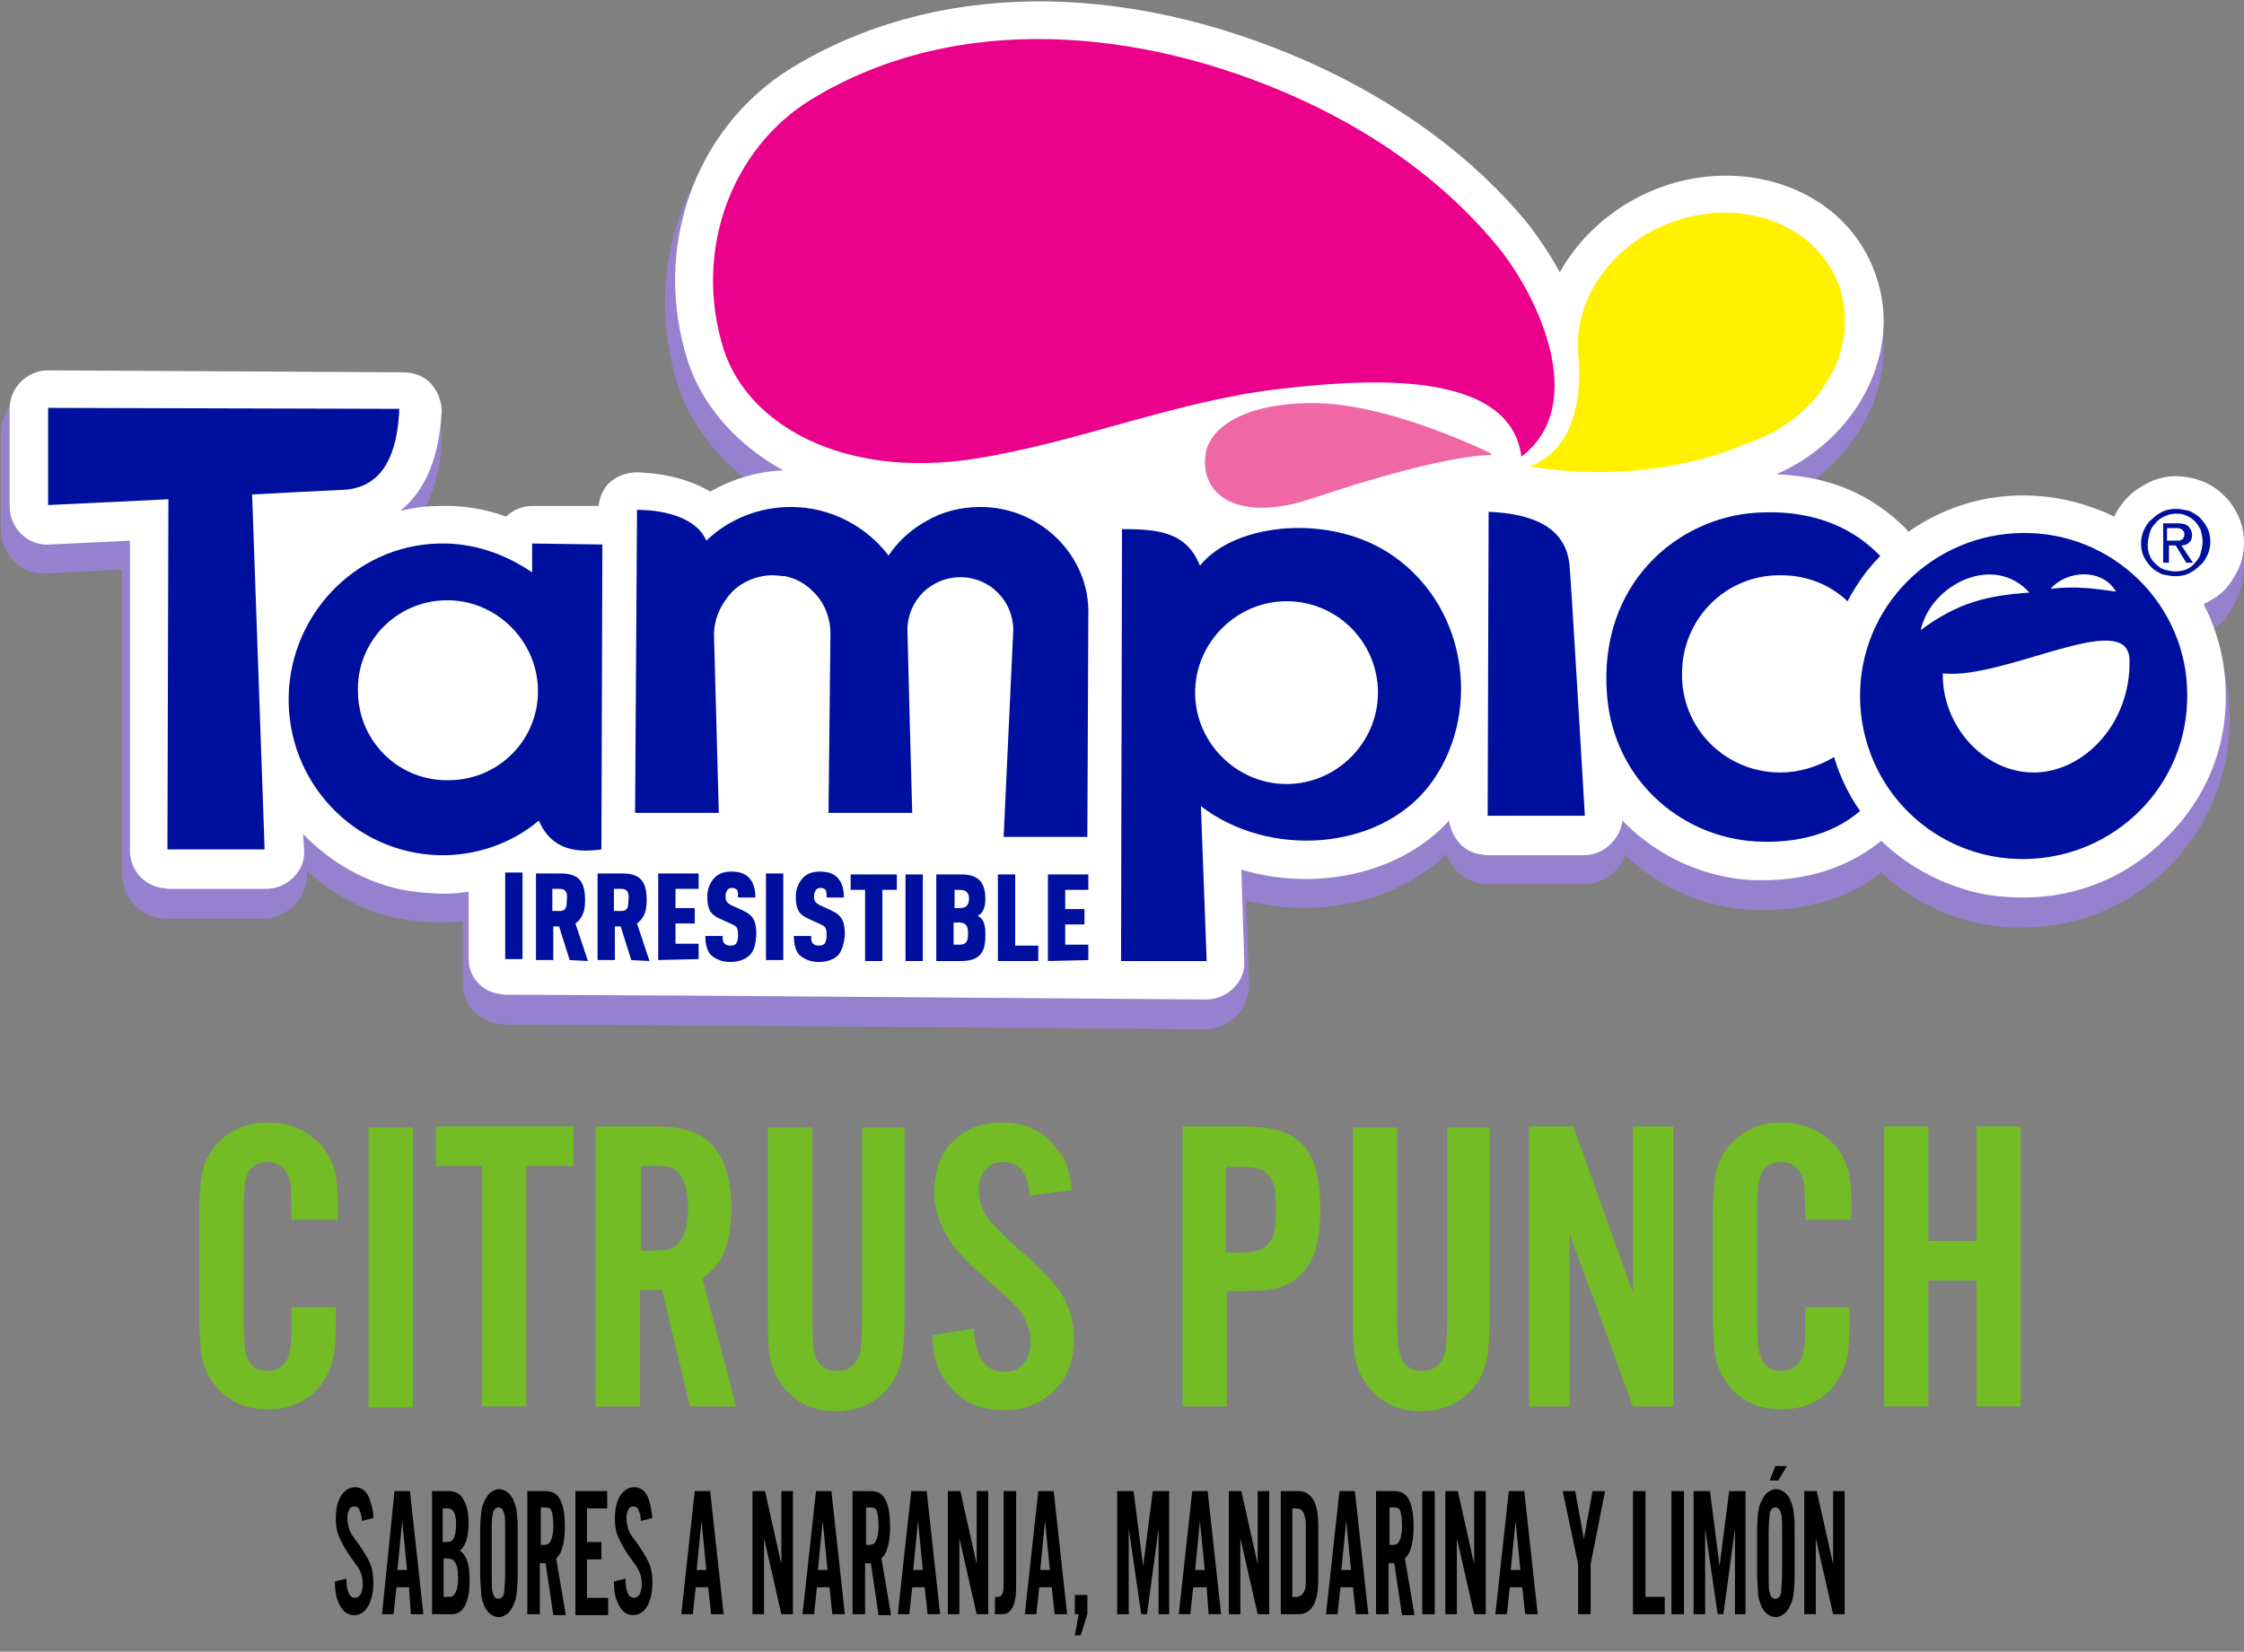 <svg xmlns="http://www.w3.org/2000/svg" xmlns:xlink="http://www.w3.org/1999/xlink" id="Layer_1" x="0px" y="0px" viewBox="0 0 233.2 171.7" style="enable-background:new 0 0 233.2 171.7;" xml:space="preserve"><rect x="0" y="0" width="233.2" height="171.7" fill="#808080" stroke="none"/><style type="text/css">	.st0{enable-background:new    ;}	.st1{fill:#73BC25;}	.st2{fill:none;}	.st3{fill:#9681CF;}	.st4{fill:#FFFFFF;}	.st5{fill:#EF67A5;}	.st6{fill:#FFF100;}	.st7{fill:#EB008B;}	.st8{fill:#00109E;}</style><g id="Layer_1_00000013895287521578570020000009102560018681828531_"></g><g id="type">	<g>		<g class="st0">			<path class="st1" d="M34.9,126.8h-4.6c0-1.9-0.1-3.1-0.1-3.7c-0.1-0.7-0.4-1.3-0.8-1.7c-0.4-0.4-1-0.6-1.6-0.6    c-1.2,0-2,0.6-2.3,1.9c-0.1,0.5-0.2,2-0.2,4.4v9.2c0,2.5,0.1,4.1,0.3,4.6c0.4,1.1,1.1,1.6,2.2,1.6c0.9,0,1.6-0.4,2-1.1    c0.3-0.5,0.5-1.6,0.5-3.1c0-1.2,0-2,0-2.4h4.6v1.8c0,1.6-0.1,2.8-0.3,3.6c-0.4,1.7-1.3,3-2.5,3.9c-1.2,0.9-2.6,1.3-4.3,1.3    c-2.3,0-4-0.8-5.3-2.3c-0.9-1.1-1.4-2.2-1.6-3.4c-0.1-1.1-0.2-2.5-0.2-4.3v-9.8c0-2.9,0.2-4.8,0.6-5.8c0.6-1.5,1.7-2.7,3.1-3.4    c1-0.6,2.2-0.8,3.5-0.8c1.9,0,3.5,0.6,4.8,1.7c1.2,1,1.9,2.3,2.2,3.9c0.1,0.6,0.2,1.5,0.2,2.8V126.8z"></path>			<path class="st1" d="M42.9,117.2v29.1h-4.6v-29.1H42.9z"></path>			<path class="st1" d="M54.7,121.2v25h-4.6v-25h-4.8v-4.1h14.3v4.1H54.7z"></path>			<path class="st1" d="M66.5,134.1v12.1h-4.6v-29.1h6.4c2.4,0,4.2,0.5,5.4,1.6c1.5,1.4,2.3,3.7,2.3,6.8c0,2.2-0.3,3.9-1,5.2    c-0.4,0.8-1.1,1.5-2,2.2l3.5,13.3h-4.8l-2.9-12.1H66.5z M66.5,130H68c1,0,1.7-0.1,2.1-0.4c0.9-0.6,1.4-1.9,1.4-4    c0-1.7-0.3-2.9-0.9-3.6c-0.2-0.3-0.5-0.4-0.7-0.6c-0.4-0.1-1-0.2-1.8-0.2h-1.5V130z"></path>			<path class="st1" d="M89.4,117.2h4.6v19.6c0,2.7-0.2,4.6-0.6,5.6c-0.6,1.5-1.6,2.7-3.1,3.5c-1,0.5-2.2,0.8-3.4,0.8    c-2.3,0-4-0.8-5.3-2.3c-0.9-1-1.4-2.2-1.6-3.4c-0.2-1.1-0.2-2.5-0.2-4.2v-19.6h4.6v19.1c0,2.5,0.1,4.1,0.3,4.6    c0.4,1.1,1.1,1.6,2.3,1.6c1.2,0,2-0.6,2.4-1.9c0.1-0.5,0.2-2,0.2-4.4V117.2z"></path>			<path class="st1" d="M111.4,123.7l-4.4,0.6c-0.1-1.1-0.3-1.9-0.6-2.3c-0.4-0.8-1.1-1.2-2.1-1.2c-0.8,0-1.4,0.2-1.8,0.7    c-0.5,0.5-0.8,1.2-0.8,2.2c0,1,0.3,1.9,0.8,2.7c0.5,0.7,1.5,1.8,3.2,3.3c2.2,1.9,3.7,3.5,4.5,4.6c0.9,1.4,1.4,3,1.4,4.9    c0,2.1-0.6,3.8-1.8,5.1c-1.4,1.5-3.2,2.3-5.4,2.3c-2.8,0-4.9-1.1-6.3-3.3c-0.8-1.2-1.2-2.7-1.2-4.5l4.3-0.7    c0.1,3,1.2,4.5,3.2,4.5c0.9,0,1.6-0.3,2-0.9c0.5-0.6,0.7-1.3,0.7-2.3c0-1.1-0.4-2.2-1.2-3.2c-0.5-0.7-1.7-1.8-3.6-3.4    c-1.8-1.6-3.1-3-3.8-4.2c-0.9-1.4-1.4-3-1.4-4.7c0-2.3,0.7-4.2,2.2-5.5c1.3-1.2,2.9-1.7,4.9-1.7c2.5,0,4.3,0.9,5.6,2.7    C110.8,120.4,111.2,121.8,111.4,123.7z"></path>			<path class="st1" d="M127.5,134.2v12h-4.6v-29.1h6.4c1.8,0,3.1,0.2,4.1,0.6c1.6,0.6,2.6,1.7,3.2,3.4c0.4,1.1,0.6,2.6,0.6,4.6    c0,2.3-0.3,4.1-0.9,5.2c-0.7,1.5-1.9,2.5-3.5,3c-0.8,0.2-2,0.3-3.4,0.3H127.5z M127.5,130.2h1.5c1.4,0,2.3-0.3,2.8-0.9    c0.4-0.4,0.6-1,0.7-1.6c0.1-0.6,0.1-1.3,0.1-2c0-1.3-0.1-2.2-0.3-2.7c-0.3-0.8-0.8-1.3-1.5-1.5c-0.4-0.1-1-0.2-1.9-0.2h-1.5    V130.2z"></path>			<path class="st1" d="M150.2,117.2h4.6v19.6c0,2.7-0.2,4.6-0.6,5.6c-0.6,1.5-1.6,2.7-3.1,3.5c-1,0.5-2.2,0.8-3.4,0.8    c-2.3,0-4-0.8-5.3-2.3c-0.9-1-1.4-2.2-1.6-3.4c-0.2-1.1-0.2-2.5-0.2-4.2v-19.6h4.6v19.1c0,2.5,0.1,4.1,0.3,4.6    c0.4,1.1,1.1,1.6,2.3,1.6c1.2,0,2-0.6,2.4-1.9c0.1-0.5,0.2-2,0.2-4.4V117.2z"></path>			<path class="st1" d="M173.9,146.2h-4.2l-6.6-18v18h-4.2v-29.1h4.6l6.2,17.3v-17.3h4.2V146.2z"></path>			<path class="st1" d="M192.2,126.8h-4.6c0-1.9-0.1-3.1-0.1-3.7c-0.1-0.7-0.4-1.3-0.8-1.7c-0.4-0.4-1-0.6-1.6-0.6    c-1.2,0-2,0.6-2.3,1.9c-0.1,0.5-0.2,2-0.2,4.4v9.2c0,2.5,0.1,4.1,0.3,4.6c0.4,1.1,1.1,1.6,2.2,1.6c0.9,0,1.6-0.4,2-1.1    c0.3-0.5,0.5-1.6,0.5-3.1c0-1.2,0-2,0-2.4h4.6v1.8c0,1.6-0.1,2.8-0.3,3.6c-0.4,1.7-1.3,3-2.5,3.9c-1.2,0.9-2.6,1.3-4.3,1.3    c-2.3,0-4-0.8-5.3-2.3c-0.9-1.1-1.4-2.2-1.6-3.4c-0.1-1.1-0.2-2.5-0.2-4.3v-9.8c0-2.9,0.2-4.8,0.6-5.8c0.6-1.5,1.7-2.7,3.1-3.4    c1-0.6,2.2-0.8,3.5-0.8c1.9,0,3.5,0.6,4.8,1.7c1.2,1,1.9,2.3,2.2,3.9c0.1,0.6,0.2,1.5,0.2,2.8V126.8z"></path>			<path class="st1" d="M205.4,133.1h-5v13.1h-4.6v-29.1h4.6V129h5v-11.9h4.6v29.1h-4.6V133.1z"></path>		</g>	</g>	<g>		<rect x="32" y="155" class="st2" width="169.2" height="17.9"></rect>		<g class="st0">			<path d="M38.8,157.8l-1.2,0.3c0-0.5-0.1-0.8-0.2-1c-0.1-0.4-0.3-0.5-0.6-0.5c-0.2,0-0.4,0.1-0.5,0.3c-0.1,0.2-0.2,0.5-0.2,0.9    c0,0.4,0.1,0.8,0.2,1.2c0.1,0.3,0.4,0.8,0.9,1.4c0.6,0.9,1,1.5,1.2,2c0.3,0.6,0.4,1.3,0.4,2.2c0,0.9-0.2,1.7-0.5,2.3    c-0.4,0.7-0.9,1-1.5,1c-0.8,0-1.3-0.5-1.7-1.5c-0.2-0.5-0.3-1.2-0.3-2l1.2-0.3c0,1.3,0.3,2,0.9,2c0.2,0,0.4-0.1,0.6-0.4    c0.1-0.3,0.2-0.6,0.2-1c0-0.5-0.1-1-0.3-1.4c-0.1-0.3-0.5-0.8-1-1.5c-0.5-0.7-0.8-1.3-1.1-1.9c-0.3-0.6-0.4-1.3-0.4-2.1    c0-1,0.2-1.8,0.6-2.4c0.4-0.5,0.8-0.8,1.4-0.8c0.7,0,1.2,0.4,1.5,1.2C38.6,156.4,38.8,157,38.8,157.8z"></path>			<path d="M42.5,165h-1.3l-0.3,2.8h-1.2L41,155h1.6l1.4,12.8h-1.3L42.5,165z M42.3,163.2l-0.5-5.1l-0.5,5.1H42.3z"></path>			<path d="M44.9,167.8V155h1.7c0.6,0,1,0.2,1.3,0.5c0.5,0.6,0.8,1.5,0.8,2.8c0,0.8-0.1,1.5-0.3,2c-0.1,0.3-0.3,0.6-0.6,0.9    c0.3,0.2,0.5,0.5,0.6,0.7c0.3,0.6,0.4,1.4,0.4,2.4c0,1.3-0.2,2.2-0.6,2.8c-0.2,0.3-0.4,0.5-0.7,0.6c-0.2,0.1-0.5,0.1-0.8,0.1    H44.9z M46.1,160.3h0.3c0.3,0,0.6-0.1,0.7-0.3c0.2-0.3,0.3-0.9,0.3-1.6c0-1.1-0.3-1.6-0.9-1.6h-0.5V160.3z M46.1,166h0.5    c0.3,0,0.6-0.1,0.7-0.4c0.2-0.3,0.3-0.8,0.3-1.5c0-0.9-0.1-1.5-0.4-1.8c-0.1-0.2-0.4-0.3-0.8-0.3h-0.3V166z"></path>			<path d="M53.8,159.2v4.5c0,1.2-0.1,2-0.2,2.5c-0.2,0.7-0.5,1.2-0.8,1.5c-0.3,0.2-0.6,0.4-0.9,0.4c-0.6,0-1.1-0.3-1.5-1    c-0.2-0.5-0.4-1-0.4-1.5c0-0.5-0.1-1.1-0.1-1.9v-4.5c0-1.2,0.1-2,0.2-2.5c0.2-0.7,0.5-1.2,0.8-1.5c0.3-0.2,0.6-0.4,0.9-0.4    c0.6,0,1.1,0.3,1.5,1c0.2,0.5,0.4,1,0.4,1.5C53.8,157.8,53.8,158.4,53.8,159.2z M51.1,159.4v4.1c0,1.1,0,1.8,0.1,2    c0.1,0.5,0.3,0.7,0.6,0.7c0.3,0,0.6-0.3,0.6-0.8c0-0.2,0.1-0.9,0.1-1.9v-4.1c0-1.1,0-1.8-0.1-2c-0.1-0.5-0.3-0.7-0.6-0.7    c-0.3,0-0.6,0.3-0.6,0.8C51.1,157.7,51.1,158.3,51.1,159.4z"></path>			<path d="M56.1,162.4v5.4h-1.3V155h1.8c0.7,0,1.2,0.2,1.5,0.7c0.4,0.6,0.6,1.6,0.6,3c0,1-0.1,1.7-0.3,2.3c-0.1,0.4-0.3,0.7-0.6,1    l1,5.9h-1.3l-0.8-5.4H56.1z M56.1,160.6h0.4c0.3,0,0.5-0.1,0.6-0.2c0.2-0.3,0.4-0.8,0.4-1.8c0-0.8-0.1-1.3-0.2-1.6    c-0.1-0.1-0.1-0.2-0.2-0.2c-0.1-0.1-0.3-0.1-0.5-0.1h-0.4V160.6z"></path>			<path d="M63.1,155v1.8H61v3.5h1.5v1.8H61v4h2.2v1.8h-3.4V155H63.1z"></path>			<path d="M67.8,157.8l-1.2,0.3c0-0.5-0.1-0.8-0.2-1c-0.1-0.4-0.3-0.5-0.6-0.5c-0.2,0-0.4,0.1-0.5,0.3c-0.1,0.2-0.2,0.5-0.2,0.9    c0,0.4,0.1,0.8,0.2,1.2c0.1,0.3,0.4,0.8,0.9,1.4c0.6,0.9,1,1.5,1.2,2c0.3,0.6,0.4,1.3,0.4,2.2c0,0.9-0.2,1.7-0.5,2.3    c-0.4,0.7-0.9,1-1.5,1c-0.8,0-1.3-0.5-1.7-1.5c-0.2-0.5-0.3-1.2-0.3-2l1.2-0.3c0,1.3,0.3,2,0.9,2c0.2,0,0.4-0.1,0.6-0.4    c0.1-0.3,0.2-0.6,0.2-1c0-0.5-0.1-1-0.3-1.4c-0.1-0.3-0.5-0.8-1-1.5c-0.5-0.7-0.8-1.3-1.1-1.9c-0.3-0.6-0.4-1.3-0.4-2.1    c0-1,0.2-1.8,0.6-2.4c0.4-0.5,0.8-0.8,1.4-0.8c0.7,0,1.2,0.4,1.5,1.2C67.6,156.4,67.7,157,67.8,157.8z"></path>			<path d="M73.6,165h-1.3l-0.3,2.8h-1.2l1.4-12.8h1.6l1.4,12.8h-1.3L73.6,165z M73.4,163.2l-0.5-5.1l-0.5,5.1H73.4z"></path>			<path d="M82.4,167.8h-1.2l-1.8-7.9v7.9h-1.2V155h1.3l1.7,7.6V155h1.2V167.8z"></path>			<path d="M86.2,165h-1.3l-0.3,2.8h-1.2l1.4-12.8h1.6l1.4,12.8h-1.3L86.2,165z M86,163.2l-0.5-5.1l-0.5,5.1H86z"></path>			<path d="M89.9,162.4v5.4h-1.3V155h1.8c0.7,0,1.2,0.2,1.5,0.7c0.4,0.6,0.6,1.6,0.6,3c0,1-0.1,1.7-0.3,2.3c-0.1,0.4-0.3,0.7-0.6,1    l1,5.9h-1.3l-0.8-5.4H89.9z M89.9,160.6h0.4c0.3,0,0.5-0.1,0.6-0.2c0.2-0.3,0.4-0.8,0.4-1.8c0-0.8-0.1-1.3-0.2-1.6    c-0.1-0.1-0.1-0.2-0.2-0.2c-0.1-0.1-0.3-0.1-0.5-0.1h-0.4V160.6z"></path>			<path d="M96.1,165h-1.3l-0.3,2.8h-1.2l1.4-12.8h1.6l1.4,12.8h-1.3L96.1,165z M95.9,163.2l-0.5-5.1l-0.5,5.1H95.9z"></path>			<path d="M102.7,167.8h-1.2l-1.8-7.9v7.9h-1.2V155h1.3l1.7,7.6V155h1.2V167.8z"></path>			<path d="M104.3,155h1.3v8.8c0,1.2,0,2-0.1,2.4c-0.1,0.7-0.4,1.2-0.7,1.4c-0.2,0.2-0.5,0.2-0.8,0.2h-0.6V166h0.3    c0.2,0,0.4-0.1,0.5-0.4c0.1-0.3,0.1-0.8,0.1-1.5V155z"></path>			<path d="M109.3,165h-1.3l-0.3,2.8h-1.2l1.4-12.8h1.6l1.4,12.8h-1.3L109.3,165z M109.1,163.2l-0.5-5.1l-0.5,5.1H109.1z"></path>			<path d="M113,165.8v2l-0.7,2.2h-0.6l0.4-2.2h-0.4v-2H113z"></path>			<path d="M121.6,167.8h-1.2v-8.9l-1.2,8.9h-0.6l-1.3-8.9v8.9h-1.2V155h1.7l1,7.8l1-7.8h1.7V167.8z"></path>			<path d="M125.4,165H124l-0.3,2.8h-1.2l1.4-12.8h1.6l1.4,12.8h-1.3L125.4,165z M125.2,163.2l-0.5-5.1l-0.5,5.1H125.2z"></path>			<path d="M131.9,167.8h-1.2l-1.8-7.9v7.9h-1.2V155h1.3l1.7,7.6V155h1.2V167.8z"></path>			<path d="M133.1,167.8V155h1.8c1.4,0,2.1,1.2,2.1,3.6v5.6c0,2.4-0.7,3.6-2.1,3.6H133.1z M134.3,166h0.4c0.4,0,0.6-0.2,0.8-0.5    c0.1-0.2,0.2-0.5,0.2-0.8c0-0.2,0-0.5,0-0.9v-4.9c0-0.6,0-1-0.1-1.2c-0.1-0.6-0.4-0.9-0.9-0.9h-0.4V166z"></path>			<path d="M140.6,165h-1.3l-0.3,2.8h-1.2l1.4-12.8h1.6l1.4,12.8h-1.3L140.6,165z M140.4,163.2l-0.5-5.1l-0.5,5.1H140.4z"></path>			<path d="M144.3,162.4v5.4H143V155h1.8c0.7,0,1.2,0.2,1.5,0.7c0.4,0.6,0.6,1.6,0.6,3c0,1-0.1,1.7-0.3,2.3c-0.1,0.4-0.3,0.7-0.6,1    l1,5.9h-1.3l-0.8-5.4H144.3z M144.3,160.6h0.4c0.3,0,0.5-0.1,0.6-0.2c0.2-0.3,0.4-0.8,0.4-1.8c0-0.8-0.1-1.3-0.2-1.6    c-0.1-0.1-0.1-0.2-0.2-0.2c-0.1-0.1-0.3-0.1-0.5-0.1h-0.4V160.6z"></path>			<path d="M149.1,155v12.8h-1.3V155H149.1z"></path>			<path d="M154.4,167.8h-1.2l-1.8-7.9v7.9h-1.2V155h1.3l1.7,7.6V155h1.2V167.8z"></path>			<path d="M158.2,165h-1.3l-0.3,2.8h-1.2l1.4-12.8h1.6l1.4,12.8h-1.3L158.2,165z M158,163.2l-0.5-5.1l-0.5,5.1H158z"></path>			<path d="M165.3,162.6v5.2H164v-5.2l-1.6-7.6h1.3l0.9,5l0.9-5h1.3L165.3,162.6z"></path>			<path d="M173,166v1.8h-3.3V155h1.3v11H173z"></path>			<path d="M175,155v12.8h-1.3V155H175z"></path>			<path d="M181.5,167.8h-1.2v-8.9l-1.2,8.9h-0.6l-1.3-8.9v8.9h-1.2V155h1.7l1,7.8l1-7.8h1.7V167.8z"></path>			<path d="M186.5,159.2v4.5c0,1.2-0.1,2-0.2,2.5c-0.2,0.7-0.5,1.2-0.8,1.5c-0.3,0.2-0.6,0.4-0.9,0.4c-0.6,0-1.1-0.3-1.5-1    c-0.2-0.5-0.4-1-0.4-1.5c0-0.5-0.1-1.1-0.1-1.9v-4.5c0-1.2,0.1-2,0.2-2.5c0.2-0.7,0.5-1.2,0.8-1.5c0.3-0.2,0.6-0.4,0.9-0.4    c0.6,0,1.1,0.3,1.5,1c0.2,0.5,0.4,1,0.4,1.5C186.5,157.8,186.5,158.4,186.5,159.2z M183.8,159.4v4.1c0,1.1,0,1.8,0.1,2    c0.1,0.5,0.3,0.7,0.6,0.7c0.3,0,0.6-0.3,0.6-0.8c0-0.2,0.1-0.9,0.1-1.9v-4.1c0-1.1,0-1.8-0.1-2c-0.1-0.5-0.3-0.7-0.6-0.7    c-0.3,0-0.6,0.3-0.6,0.8C183.9,157.7,183.8,158.3,183.8,159.4z M183.9,153.9l0.6-1.5h1.2l-0.9,1.5H183.9z"></path>			<path d="M191.7,167.8h-1.2l-1.8-7.9v7.9h-1.2V155h1.3l1.7,7.6V155h1.2V167.8z"></path>		</g>	</g></g><g id="Tampico_logo">	<g>		<path class="st3" d="M232.6,61.9c0.4-0.9,0.6-2,0.6-3c0-1.1-0.2-2.1-0.7-3c-0.4-0.9-1-1.7-1.7-2.4s-1.5-1.2-2.4-1.5   c-0.9-0.4-1.8-0.5-2.9-0.5c-1,0-2,0.2-2.9,0.6c-0.9,0.4-1.7,0.9-2.4,1.6c-0.5,0.5-1,1.1-1.3,1.8c-2.9-1.4-6-2-9.2-2   c-4.2,0-8.3,1.3-11.8,3.6c-3.2-3.2-7.2-5.1-11.8-5.6c6.4-3.6,10.2-10.1,9.6-16.8c-0.4-4.2-2.4-8-5.8-10.7c-3.8-3-9-4.3-14.2-3.4   c-5.9,0.9-11.1,4.3-14.1,9.2c-0.9-1.6-1.9-3-2.8-4.2c-5.7-7-13.7-13-23.2-17.1C116-0.3,96.2,0,81.4,9.1   c-10.3,6.3-14.8,19.1-10.9,31.1c1.4,4.2,4.5,8.1,8.7,10.8c-2.1,0.3-4.1,1-5.9,2c-2-1.2-4.7-1.8-7.6-1.9c-1.2-0.1-2.4,0.5-3.2,1.3   c-0.6,0.6-1,1.4-1.2,2.2h-6.4l0,0c-1,0-2,0.4-2.8,1c-2.2-0.8-4.6-1.1-6.9-1c-0.8,0-1.6,0.1-2.4,0.2c1.9-2.2,3-5.4,3.1-9.4   c0.1-1.2-0.4-2.4-1.3-3.3c-0.8-0.9-2-1.4-3.3-1.4L4.6,40.5l0,0c-2.5,0-4.5,2-4.5,4.5v10.1c0,1.2,0.5,2.4,1.4,3.3   c0.9,0.9,2.1,1.3,3.4,1.2l7.8-0.4v31.7c0,2.2,1.6,4.1,3.7,4.5c0.3,0,0.5,0.1,0.8,0.1h10.1l0,0c1.2,0,2.4-0.5,3.3-1.4   s1.3-2.1,1.3-3.3v-0.3c2.9,2.7,6.4,4.5,10.3,5.1c1.3,0.2,2.7,0.3,4.1,0.3c0.6,0,1.2-0.1,1.8-0.1v6.4c0,1.1,0.4,2.2,1.2,3   c0.6,0.6,1.4,1,2.3,1.2c0.2,0,0.5,0.1,0.7,0.1l20.1,0.1c0.4,0,52.8,0.4,52.8,0.4l0,0c1.2,0,2.4-0.5,3.3-1.4   c0.9-0.9,1.3-2.1,1.3-3.3l-0.3-8.7c7.5,2,15.7,0.1,20.8-4.8c0.2,0.6,0.6,1.2,1,1.7c0.7,0.7,1.5,1.1,2.4,1.3c0.3,0,0.5,0.1,0.8,0.1   h10.1l0,0c1.2,0,2.4-0.5,3.3-1.4c0.4-0.5,0.8-1,1-1.6c3,2.8,6.6,4.7,10.6,5.4c1.1,0.2,2.2,0.3,3.3,0.3c6.2,0.1,10.3-2,12.7-3.9   c3,2.8,6.8,4.7,10.8,5.4c1.3,0.2,2.7,0.4,4,0.3c5.7,0,11.1-2.3,15.2-6.4c4-4.1,6.2-9.5,6.2-15.2c0-3.2-0.7-6.3-2.1-9.2   c0.7-0.4,1.2-0.8,1.7-1.3C231.6,63.7,232.2,62.9,232.6,61.9z M197.7,57.6L197.7,57.6L197.7,57.6L197.7,57.6z"></path>		<path class="st4" d="M231.3,72.2c0-3.3-0.8-6.5-2.3-9.4c0.8-0.4,1.5-0.8,2.1-1.4c0.6-0.6,1.1-1.4,1.5-2.2c0.4-0.9,0.6-1.8,0.6-2.8   s-0.2-1.9-0.6-2.8c-0.4-0.8-0.9-1.6-1.6-2.2c-0.6-0.6-1.4-1.1-2.2-1.4c-0.8-0.3-1.8-0.5-2.7-0.5s-1.8,0.2-2.7,0.6   c-0.8,0.4-1.6,0.9-2.2,1.5c-0.6,0.6-1.1,1.3-1.5,2.1c-2.9-1.4-6.1-2.2-9.5-2.2l0,0c-4.4,0-8.5,1.4-11.9,3.8c0-0.1-0.1-0.1-0.1-0.2   c-3.6-3.7-8.1-5.6-13.6-5.8c7.1-3.1,11.7-10.1,11.1-17.2c-0.4-4.1-2.4-7.8-5.6-10.3c-3.7-2.9-8.8-4.1-13.8-3.3   c-6.2,1-11.4,4.8-14.2,9.8c-1.1-2-2.3-3.7-3.2-4.9c-5.7-7-13.6-12.8-23-17c-19.5-8.6-39-8.3-53.7,0.7l0,0   c-10,6.2-14.5,18.7-10.7,30.5c1.4,4.3,4.8,8.5,9.9,11.3c-2.7,0.1-5.3,0.9-7.6,2.2c-2-1.2-4.6-1.9-7.6-2c-1.1,0-2.1,0.4-2.9,1.1   c-0.6,0.6-1,1.5-1.1,2.4h-6.9c-1,0-2,0.4-2.7,1.1c-2.2-0.8-4.6-1.2-7-1.1c-1.4,0-2.7,0.2-4,0.5c2.1-1.7,4-4.7,4.3-10.3   c0-1.1-0.4-2.1-1.1-2.9s-1.8-1.2-2.9-1.2L5,38.5c-2.2,0-4,1.8-4,4v10.1c0,1.1,0.4,2.1,1.2,2.9c0.8,0.8,1.9,1.2,3,1.1l8.3-0.4v32.2   c0,2,1.4,3.6,3.3,3.9c0.2,0,0.5,0.1,0.7,0.1h10.1c1.1,0,2.1-0.4,2.9-1.2c0.8-0.8,1.2-1.8,1.1-2.9l-0.1-1.6c2.9,3,6.7,5.2,10.9,5.9   c1.3,0.2,2.6,0.3,4,0.3c0.8,0,1.6-0.1,2.3-0.2v7c0,1,0.4,1.9,1.1,2.6c0.5,0.5,1.2,0.9,2,1c0.2,0,0.4,0.1,0.6,0.1l20.1,0.1   c0.4,0,52.8,0.4,52.8,0.4c1.1,0,2.1-0.4,2.9-1.2c0.8-0.8,1.2-1.8,1.1-2.9l-0.3-9.4c7.7,2.3,16.5,0.5,21.6-5.1   c0.1,0.9,0.5,1.7,1.1,2.4c0.6,0.6,1.3,1,2.1,1.1c0.2,0,0.5,0.1,0.7,0.1h10.1c1.1,0,2.2-0.5,2.9-1.3c0.6-0.6,1-1.4,1.1-2.3   c2.9,3,6.7,5.1,11,5.9c1.1,0.2,2.1,0.3,3.2,0.3c6.3,0.1,10.4-2.2,12.7-4.1c2.9,2.8,6.7,4.8,10.9,5.6c1.3,0.2,2.5,0.3,3.9,0.3   c5.6,0,10.9-2.2,14.8-6.2C229.2,83.1,231.4,77.8,231.3,72.2z"></path>		<g>			<g>				<path id="XMLID_00000076578055406004918300000015425176390143716232_" class="st5" d="M154.9,47.1c0.1,0,0.1,0.2,0,0.2     c-1.4,0-6.6,0.5-18.5,4.5c-7.7,2.6-11.8-0.3-11.1-4.7c0.3-2,3-5.2,11.2-5.2C143.6,41.9,152.8,46.1,154.9,47.1z"></path>				<path id="XMLID_00000006691064712701441930000014365661806171496365_" class="st6" d="M191.7,32.4c-0.6-6.8-7.2-11.3-14.9-10.1     c-7.6,1.2-13.3,7.6-12.8,14.4v0.1l0,0c0,0,1.3,9.3-4.9,11.6c-0.1,0-0.1,0.1,0,0.1c1.7,0.3,12.2,2,22.4-2.4     C187.8,44.1,192.2,38.4,191.7,32.4z"></path>				<path id="XMLID_00000088093832867616416250000002723421904672707773_" class="st7" d="M84.2,10.4c-8.2,5.1-12.2,15.7-9,25.9     c2.5,7.8,12.3,13.5,26,11.4c10.4-1.6,20.7-5.9,31.2-7.2c8.4-1,24.4-2.5,25.7,6.9c0,0,0.1,0.1,0.1,0c7-5.5,1.5-16.8-2.5-21.7     c-5.8-7.1-13.5-12.3-21.5-15.8C119,3.2,99.7,0.9,84.2,10.4z"></path>			</g>			<g>				<path id="XMLID_00000174573037190315097690000011790385100834201735_" class="st8" d="M5,42.4v10.1l12.5-0.6l-0.1,36.4h10.1     l-1.3-36.9c0,0,9.5-0.5,9.8-0.5c3.9-0.4,5.3-3.8,5.5-8.4L5,42.4z"></path>				<path id="XMLID_00000174597769098464517240000017964140452492897192_" class="st8" d="M163.1,58.7c-0.4-3.9-3.8-5.3-8.4-5.5     l-0.1,31.6h10.1C164.7,84.8,163.2,59.1,163.1,58.7z"></path>				<path id="XMLID_00000176721962501675997100000002604806043711469446_" class="st8" d="M62.6,56.6l-0.1,31.7     c-2.2,0.3-5.1,0.3-6.5-3c-2.6,2.2-6,3.5-9.6,3.6C37.5,89.1,30.2,82,30,73.1s6.8-16.4,15.6-16.6c3.6-0.1,6.9,1.1,9.7,3v-3     L62.6,56.6z M46.3,62.4c-5.2,0.1-9.3,4.4-9.1,9.6c0.1,5.2,4.4,9.3,9.6,9.1c5.2-0.1,9.3-4.4,9.1-9.6     C55.7,66.4,51.4,62.3,46.3,62.4z"></path>				<path id="XMLID_00000181804107925179324490000018434144335084355748_" class="st8" d="M116.6,55l-0.1,44.9h8.9l-0.6-16.1     c7,5.4,18.4,4.7,23.7-2.1c5.4-7,4.3-18.3-3.7-23.9c-6.4-4.5-16.5-3.5-20.1,1C123.3,55.3,120.4,55,116.6,55z M143.2,72     c0,5.2-4.3,9.5-9.5,9.5s-9.5-4.3-9.5-9.5s4.3-9.5,9.5-9.5C139,62.5,143.2,66.8,143.2,72z"></path>				<g id="XMLID_00000137096221903149964420000016444711053309130146_">					<path id="XMLID_00000173130924726662519190000012588007844481901710_" class="st8" d="M185,80.3c-5.7,0-10.3-4.6-10.2-10.3      c0-5.7,4.6-10.3,10.3-10.2c2.7,0,5.1,1,6.9,2.7c0.9-1.7,2-3.3,3.4-4.7c-2.5-2.6-6.5-4.9-12.9-4.5c-8.1,0.5-16.4,7.3-15.5,18.9      c0.7,9.2,8.2,15.2,16.2,15.3c4.4,0.1,7.8-1.2,10.1-3.2c-1.2-1.7-2.1-3.6-2.7-5.6C188.9,79.7,187,80.3,185,80.3z"></path>				</g>				<g id="XMLID_00000142858159036663091580000010881806878556242846_">					<path id="XMLID_00000075148670014940156470000014901302856008410782_" class="st8" d="M210.2,55.4c-9.4,0.1-17,7.7-16.9,17.1      s7.7,16.9,17.1,16.8c9.4-0.1,17-7.7,16.9-17.1C227.3,62.9,219.6,55.3,210.2,55.4z M219.9,61.5c-2.1-0.3-4-0.6-6.8-0.3      C214.9,59.2,218.5,59.1,219.9,61.5z M210.9,61.6c-4.3,0.3-7.4,1-11.3,3.9C200.7,60.7,207.2,57.5,210.9,61.6z M211.2,80.3      c-5.2-0.1-9.4-5-9.3-10.3c6.4,0.7,19.1-6.8,19.4-1.5C221.5,75.3,216.4,80.4,211.2,80.3z"></path>				</g>				<g id="XMLID_00000009553366039828644560000010230010135153531294_">					<path id="XMLID_00000116223435287653728730000006835079985581411223_" class="st2" d="M76.1,61.5c0.5-0.5,1.1-0.9,1.8-1.2      C77.3,60.6,76.7,61,76.1,61.5z"></path>					<path id="XMLID_00000093174539432526144820000011521077233110585255_" class="st2" d="M81.6,60c1.1,0.2,2.1,0.8,2.8,1.5      C83.7,60.7,82.7,60.2,81.6,60z"></path>					<path id="XMLID_00000028290836291214016690000017004491782971956371_" class="st8" d="M101.9,52.7c-2.1,0-4,0.5-5.7,1.5      c-1.6,0.9-2.9,2.1-3.9,3.6c0,0,0,0,0-0.1c-2.3-3-6-5-10.1-5c-3.4,0-6.5,1.3-8.8,3.5c-0.9-2.2-4-3.2-7.2-3.2L66,84.5h8.7      L74.2,66c0-1.8,0.8-3.3,1.9-4.5c0.5-0.5,1.1-0.9,1.8-1.2c0.7-0.3,1.5-0.5,2.4-0.5c0.5,0,0.9,0.1,1.3,0.1c1,0.2,2,0.7,2.8,1.5      c1.2,1.1,1.9,2.7,1.9,4.5l-0.2,18.6h8.7c0,0-0.5-18.3-0.5-19c0-3.1,2.5-5.5,5.5-5.5c3.1,0,5.5,2.5,5.5,5.5c0,0.2-1,21.5-1,21.5      h8.7c0,0,0.1-22.8,0.1-23.1C113.3,57.9,108.2,52.7,101.9,52.7z"></path>				</g>				<path id="XMLID_00000177443453011419503330000006168562383967393450_" class="st8" d="M222.8,55.1c0.2-0.4,0.4-0.8,0.8-1.1     c0.3-0.3,0.7-0.6,1.1-0.8c0.4-0.2,0.9-0.3,1.4-0.3s0.9,0.1,1.4,0.2c0.4,0.2,0.8,0.4,1.1,0.7s0.6,0.7,0.8,1.1     c0.2,0.4,0.3,0.9,0.3,1.4s-0.1,1-0.3,1.4s-0.4,0.8-0.8,1.1c-0.3,0.3-0.7,0.6-1.1,0.8c-0.4,0.2-0.9,0.3-1.4,0.3s-0.9-0.1-1.4-0.2     c-0.4-0.2-0.8-0.4-1.1-0.7s-0.6-0.7-0.8-1.1c-0.2-0.4-0.3-0.9-0.3-1.4S222.6,55.5,222.8,55.1 M223.4,57.7     c0.1,0.4,0.4,0.7,0.6,0.9c0.3,0.3,0.6,0.5,0.9,0.6c0.4,0.1,0.7,0.2,1.2,0.2c0.4,0,0.8-0.1,1.1-0.2c0.4-0.2,0.7-0.4,0.9-0.7     c0.3-0.3,0.5-0.6,0.6-1s0.2-0.8,0.2-1.2s-0.1-0.8-0.2-1.2c-0.2-0.4-0.4-0.7-0.6-0.9c-0.3-0.3-0.6-0.5-0.9-0.6     c-0.4-0.2-0.7-0.2-1.1-0.2c-0.4,0-0.8,0.1-1.2,0.3s-0.7,0.4-0.9,0.7c-0.3,0.3-0.5,0.6-0.6,1s-0.2,0.8-0.2,1.2     C223.2,56.9,223.2,57.3,223.4,57.7 M226.3,54.4c0.5,0,0.9,0.1,1.1,0.3c0.2,0.2,0.4,0.5,0.4,0.9s-0.1,0.6-0.3,0.8     s-0.5,0.3-0.8,0.3l1.2,1.8h-0.7l-1.1-1.8h-0.7v1.8h-0.6v-4.1H226.3z M226,56.2c0.1,0,0.3,0,0.4,0c0.1,0,0.2,0,0.3-0.1     c0.1,0,0.2-0.1,0.2-0.2c0.1-0.1,0.1-0.2,0.1-0.4c0-0.1,0-0.2-0.1-0.3s-0.1-0.1-0.2-0.2c-0.1,0-0.2-0.1-0.3-0.1s-0.2,0-0.3,0     h-0.9v1.3H226z"></path>				<g>					<path class="st8" d="M52.5,99.7v-9h1.8v9H52.5z"></path>					<path class="st8" d="M59.2,99.8l-1.1-3.5h-0.6v3.5h-1.8v-9h2.6c2,0,2.5,1,2.5,2.8c0,1-0.2,1.8-1,2.4l1.3,3.9L59.2,99.8z       M58.2,92.4h-0.8v2.3h0.8c0.7,0,0.7-0.6,0.7-1.1C59,93,58.9,92.4,58.2,92.4z"></path>					<path class="st8" d="M65.6,99.8l-1.1-3.5h-0.6v3.5h-1.8v-9h2.6c2,0,2.5,1,2.5,2.8c0,1-0.2,1.8-1,2.4l1.3,3.9L65.6,99.8z       M64.6,92.4h-0.8v2.3h0.8c0.7,0,0.7-0.6,0.7-1.1C65.4,93,65.3,92.4,64.6,92.4z"></path>					<path class="st8" d="M68.4,99.8v-9h4.2v1.6h-2.4v2h2V96h-2v2.1h2.4v1.6L68.4,99.8z"></path>					<path class="st8" d="M77.9,99.3c-0.4,0.4-1.1,0.7-2,0.7s-1.5-0.3-2-0.7c-0.4-0.4-0.6-1.1-0.6-2h1.8c0,0.4,0,0.6,0.2,0.8      c0.1,0.1,0.3,0.2,0.6,0.2c0.3,0,0.5-0.1,0.6-0.2c0.1-0.2,0.2-0.4,0.2-0.8c0-0.9-0.1-1-0.8-1.3l-1.1-0.5      c-0.9-0.4-1.3-0.9-1.3-2.3c0-0.8,0.3-1.5,0.8-2c0.4-0.4,1-0.6,1.7-0.6c0.8,0,1.4,0.2,1.8,0.6c0.5,0.5,0.7,1.2,0.7,2.1h-1.8      c0-0.3,0-0.6-0.1-0.8c-0.1-0.1-0.3-0.2-0.5-0.2c-0.3,0-0.4,0.1-0.5,0.2c-0.1,0.2-0.2,0.3-0.2,0.6c0,0.6,0.1,0.7,0.6,1l1.1,0.5      c1.1,0.5,1.5,1,1.5,2.6C78.5,98.2,78.4,98.8,77.9,99.3z"></path>					<path class="st8" d="M79.6,99.8v-9h1.8v9H79.6z"></path>					<path class="st8" d="M87.1,99.3c-0.4,0.4-1.1,0.7-2,0.7s-1.5-0.3-2-0.7c-0.4-0.4-0.6-1.1-0.6-2h1.8c0,0.4,0,0.6,0.2,0.8      c0.1,0.1,0.3,0.2,0.6,0.2c0.3,0,0.5-0.1,0.6-0.2c0.1-0.2,0.2-0.4,0.2-0.8c0-0.9-0.1-1-0.8-1.3L84,95.5      c-0.9-0.4-1.3-0.9-1.3-2.3c0-0.8,0.3-1.5,0.8-2c0.4-0.4,1-0.6,1.7-0.6c0.8,0,1.4,0.2,1.8,0.6c0.5,0.5,0.7,1.2,0.7,2.1h-1.8      c0-0.3,0-0.6-0.1-0.8c-0.1-0.1-0.3-0.2-0.5-0.2c-0.3,0-0.4,0.1-0.5,0.2c-0.1,0.2-0.2,0.3-0.2,0.6c0,0.6,0.1,0.7,0.6,1l1.1,0.5      c1.1,0.5,1.5,1,1.5,2.6C87.7,98.2,87.5,98.8,87.1,99.3z"></path>					<path class="st8" d="M91.7,92.5v7.4h-1.8v-7.4h-1.5v-1.6h4.8v1.6H91.7z"></path>					<path class="st8" d="M94.1,99.9v-9h1.8v9H94.1z"></path>					<path class="st8" d="M101.8,99.3c-0.4,0.4-1,0.6-1.9,0.6h-2.6v-9h2.6c0.9,0,1.5,0.2,1.9,0.6s0.6,1.1,0.6,1.9      c0,0.6-0.1,1.1-0.4,1.5c-0.1,0.1-0.2,0.2-0.4,0.3c0.2,0.1,0.3,0.2,0.4,0.3c0.4,0.5,0.4,1.1,0.4,1.7      C102.4,98.1,102.3,98.8,101.8,99.3z M99.7,92.5h-0.5v1.9h0.5c0.7,0,1-0.3,1-1C100.7,92.8,100.4,92.5,99.7,92.5z M99.7,95.9      h-0.6v2.3h0.6c0.7,0,0.9-0.3,0.9-1.2C100.6,96.3,100.4,95.9,99.7,95.9z"></path>					<path class="st8" d="M103.7,99.9v-9h1.8v7.4h2.4v1.6H103.7z"></path>					<path class="st8" d="M108.9,99.9v-9h4.2v1.6h-2.4v2h2v1.6h-2v2.1h2.4v1.6L108.9,99.9z"></path>				</g>			</g>		</g>	</g></g></svg>